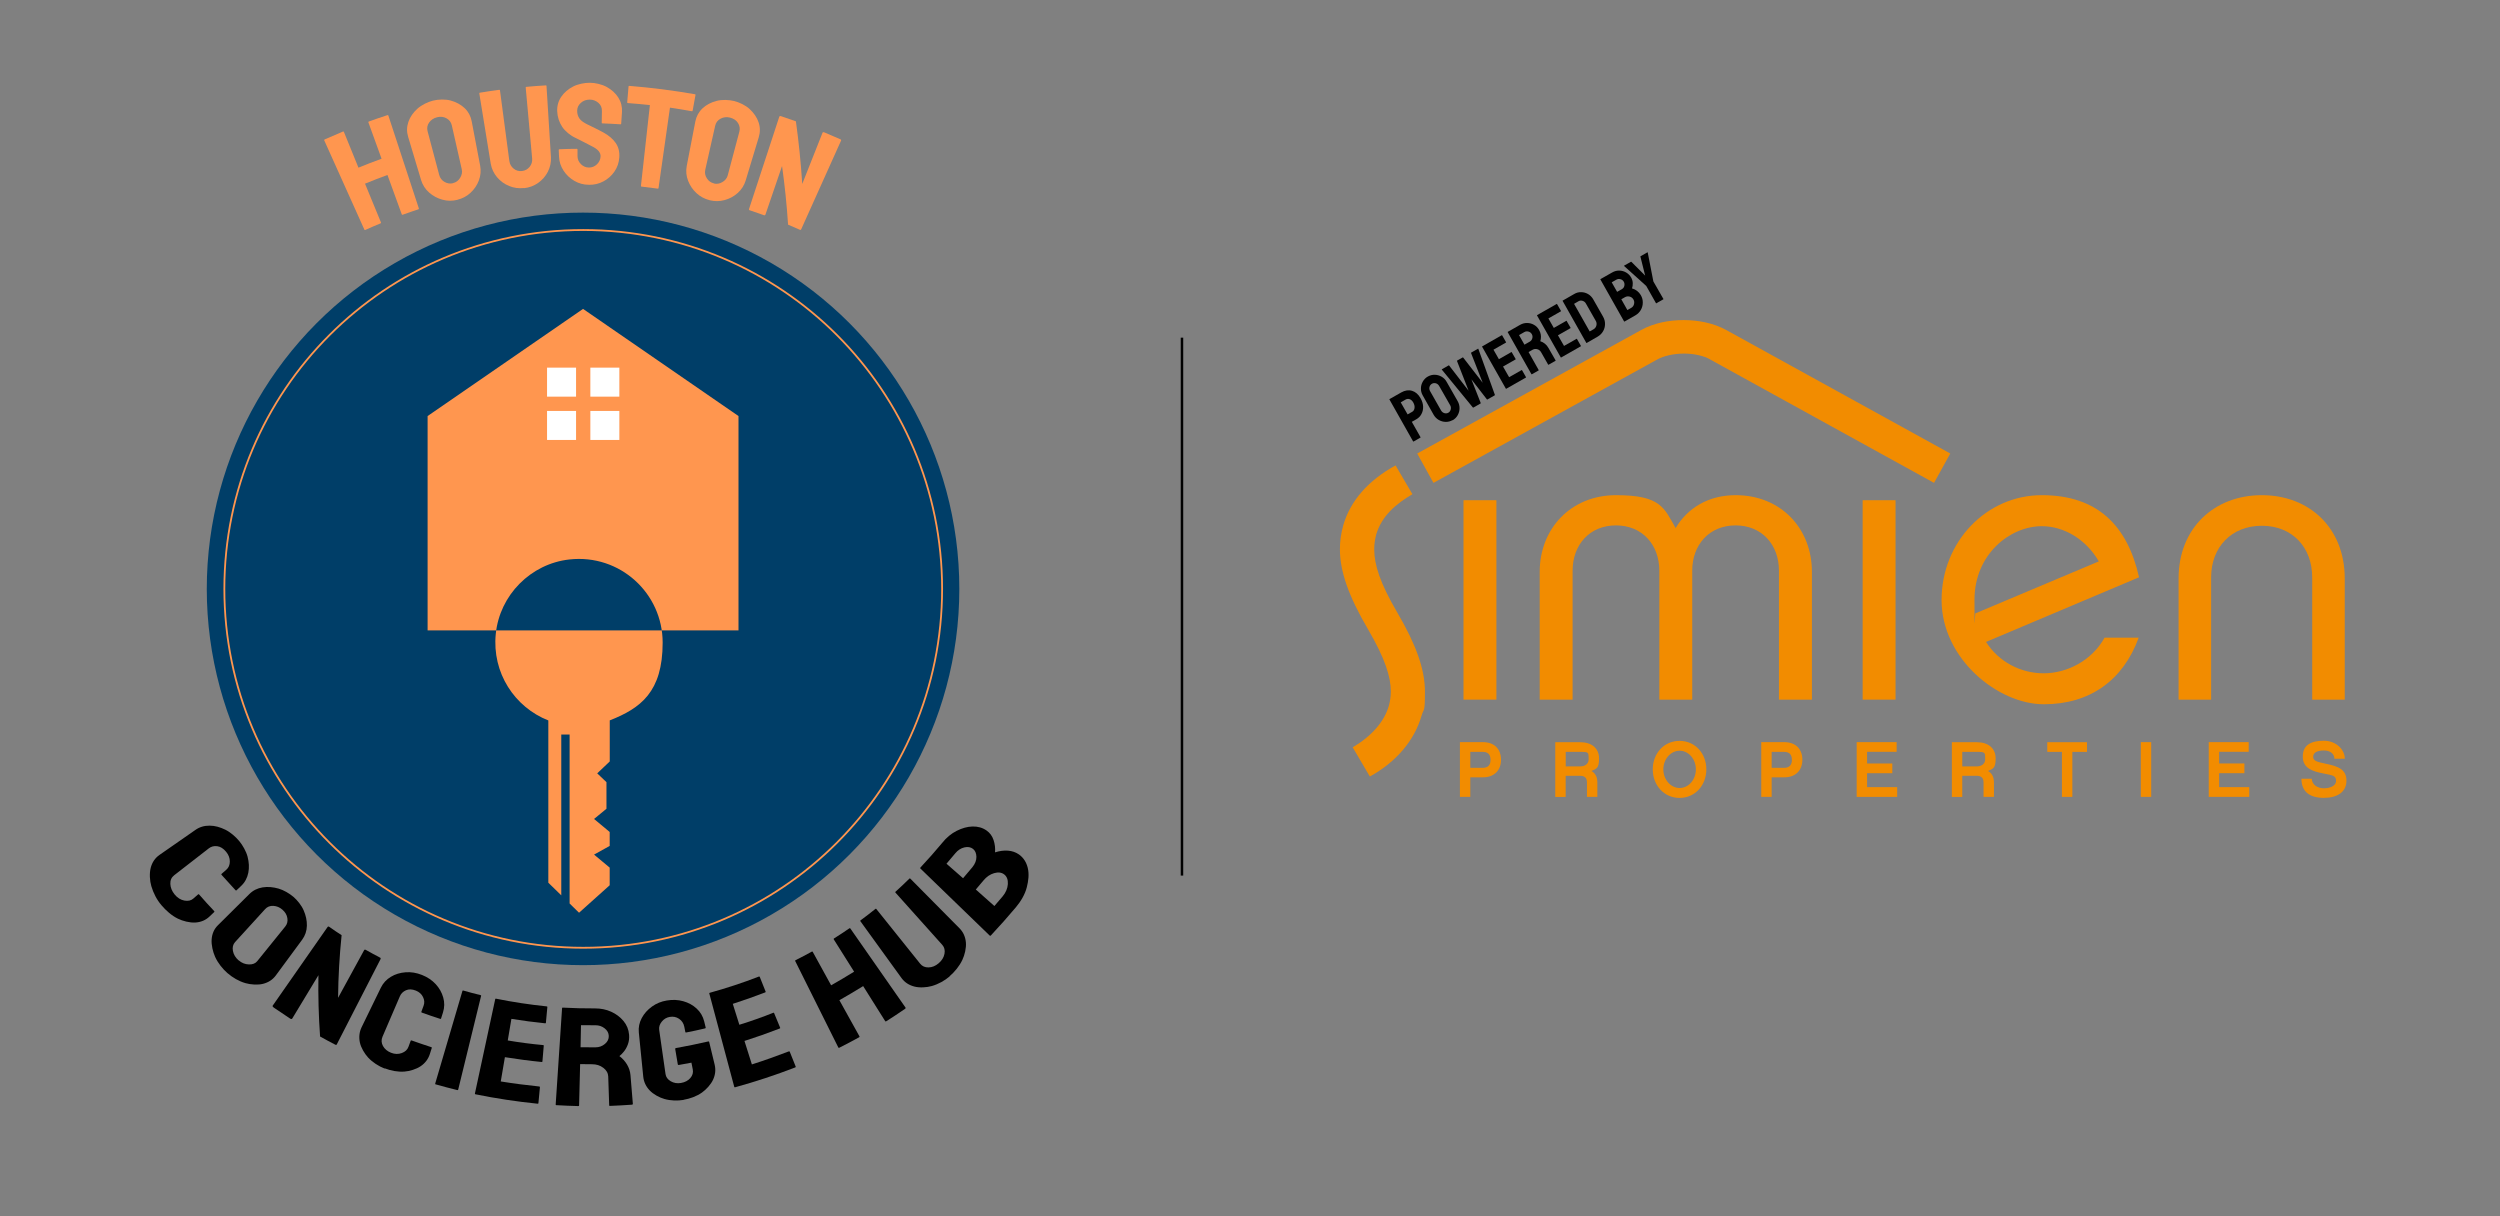 <svg xmlns="http://www.w3.org/2000/svg" xmlns:xlink="http://www.w3.org/1999/xlink" id="Layer_1" viewBox="0 0 4110.7 2000"><rect x="0" y="0" width="4110.7" height="2000" fill="#808080" stroke="none"/><defs><style>      .st0 {        fill: #f28c00;      }      .st1 {        fill: #fff;      }      .st1, .st2, .st3 {        fill-rule: evenodd;      }      .st4, .st5, .st6 {        fill: none;      }      .st5 {        stroke: #000;        stroke-width: 4.1px;      }      .st5, .st6 {        stroke-miterlimit: 10;      }      .st7, .st2 {        fill: #ff964f;      }      .st6 {        stroke: #ff964f;        stroke-width: 3px;      }      .st8 {        clip-path: url(#clippath);      }      .st3 {        fill: #003e68;      }    </style><clipPath id="clippath"><circle class="st4" cx="958.7" cy="968.3" r="618.7"></circle></clipPath></defs><g><g><g><g class="st8"><polygon class="st3" points="3.6 1700.8 1886.7 1700.8 1886.7 252.8 3.6 252.8 3.6 1700.8 3.6 1700.8"></polygon></g><g><path class="st2" d="M958.7,507.9l127.8,88.1,127.8,88.1v352.5h-511.2v-352.5l127.8-88.1,127.8-88.1h0ZM1002.6,1184.7v67.3l-2.9,2.8-17.7,16.8,15.2,14.5v43.7c-.1,0-20.4,16.8-20.4,16.8l20.2,16.8,5.5,4.6v22.9l-25.7,14.3,20.2,16.8,5.5,4.6v29l-50.4,45.2-15.5-15.2v-277.8h-13.7v264.4l-21.3-20.8v-266.8c-55.2-21.7-92.9-78.1-86.4-142.4,6.4-63.7,57.5-115.3,121.1-122.3,83-9.2,153.3,55.5,153.3,136.7s-36.1,107.9-87.2,128h0Z"></path><path class="st1" d="M899.5,604.5h47.7v47.7h-47.7v-47.7h0ZM970.7,604.5h47.7v47.7h-47.7v-47.7h0ZM1018.4,675.7v47.7h-47.7v-47.7h47.7ZM947.2,723.4h-47.7v-47.7h47.7v47.7h0Z"></path></g><circle class="st6" cx="959" cy="968.3" r="590.1"></circle></g><g><path class="st7" d="M600.5,378.2c-.6.3-1.1,0-1.4-.7-22-48.9-44-97.9-66-146.8-.3-.6,0-1.1.9-1.5,9.9-4.4,19.7-8.6,29.7-12.8.9-.4,1.5-.3,1.7.3,8,19.7,16,39.4,24,59,12.6-5.2,25.3-10.1,38-14.7-7.2-20-14.5-39.9-21.7-59.9-.2-.6,0-1,.8-1.3,10-3.7,20.2-7.1,30.3-10.4.9-.3,1.5-.1,1.7.4,16.8,51,33.5,101.9,50.2,152.9.2.7,0,1.2-.8,1.5-10.4,3.4-15.5,5.2-25.8,8.9-.8.3-1.3,0-1.5-.7-7.8-21.6-15.7-43.2-23.5-64.7-12.4,4.5-24.7,9.3-36.9,14.3,8.7,21.2,17.5,42.5,26.2,63.7.3.7.1,1.2-.5,1.5-10.2,4.2-15.3,6.4-25.5,11Z"></path><path class="st7" d="M752,328.6c-8.4,2.1-16.6,2-24.7-.3-8.1-2.2-15.3-6.1-21.6-11.6-6.3-5.5-10.8-12.4-13.3-20.6-7.1-23.7-14.2-47.4-21.3-71.1-2.5-8.2-2.4-16.4.4-24.6,2.8-8.1,7.9-15.4,15-21.8,6.7-6,17.1-11.1,25.7-13.2,8.5-2.1,20.1-2.5,28.8-.1,8.9,2.4,16.7,6.6,23,12.5,6.2,5.9,10,13.2,11.6,21.6,4.7,24.3,9.3,48.6,13.9,72.9,1.6,8.4.8,16.6-2.1,24.4-2.9,7.8-7.5,14.5-13.6,20.2-6.1,5.7-13.4,9.6-21.8,11.6ZM745.2,301c4.8-1.2,8.6-4,11.4-8.6,2.8-4.6,3.7-9.2,2.7-13.9-5.5-24.1-10.9-48.3-16.4-72.4-1.1-5-4-8.9-8.6-11.5-4.6-2.6-9.8-3.3-15.6-1.8-5.6,1.4-10,4.3-13.1,8.7-3.1,4.4-3.9,9.2-2.5,14.4,6.4,23.9,12.7,47.8,19.1,71.8,1.3,5,4.3,8.8,8.7,11.4,4.5,2.6,9.2,3.3,14.2,2.1Z"></path><path class="st7" d="M861.3,309.2c-8.4.9-16.5-.2-24.2-3.4-7.8-3.2-14.4-8-19.8-14.4-5.4-6.4-8.9-13.8-10.4-22.3-6.3-38.5-12.5-77.1-18.8-115.6-.1-.6.2-1,1-1.1,10.5-1.8,21.1-3.3,31.7-4.7.8-.1,1.2.2,1.3.8l15.4,116.1c.7,5.3,3.1,9.5,7.1,12.7,4,3.2,8.5,4.5,13.6,3.9,5.3-.6,9.5-2.9,12.7-6.9,3.2-4,4.6-8.6,4.1-13.9-3.5-38.9-7.1-77.8-10.6-116.6,0-.6.3-1,1.1-1,10.6-1,21.3-1.8,31.9-2.4.8,0,1.2.2,1.2.9,2.4,39,4.9,77.9,7.3,116.9.5,8.7-1.3,16.8-5.1,24.3-3.9,7.5-9.2,13.5-16,18.3-6.8,4.8-14.5,7.7-23.2,8.6Z"></path><path class="st7" d="M968.1,303.8c-8.6,0-16.5-2.2-23.7-6.4-7.2-4.2-13.1-9.7-17.7-16.7s-7.2-14.7-7.5-23.3c-.2-4.3-.3-6.5-.5-10.8,0-.8.4-1.2,1.2-1.2,9.5-.4,19.1-.7,28.7-.7.7,0,1,.4,1,1.2,0,4.3,0,6.5,0,10.8,0,5.2,1.9,9.5,5.6,13.2,3.7,3.7,8,5.5,13.1,5.6,5.1,0,9.5-1.7,13.3-5.4,3.7-3.6,5.7-8,5.9-13,.2-5.8-3.7-10.9-11.8-15.3-2.7-1.5-7-3.7-12.8-6.7-5.8-3-11.4-5.8-16.7-8.4-8.1-3.7-17-10.9-21.9-18.3-4.8-7.4-7.7-15.8-8.1-25.4-.4-8.7,1.8-16.7,6.6-23.8,4.8-7.1,11.5-12.8,19.7-17,7.8-4,18.9-6.2,27.5-6.1,8.7,0,19.9,2.6,27.6,6.9,8.1,4.5,14.7,10.4,19.2,17.6,4.5,7.2,6.4,15.1,5.9,23.7-.5,7.7-.8,11.5-1.3,19.2,0,.6-.4.9-1.1.9-10-.7-20-1.1-29.9-1.5-.7,0-1.1-.3-1-1,.1-7.7.2-11.5.3-19.2.2-5.5-1.7-10-5.7-13.5-4-3.5-8.8-5.4-14.3-5.4-5.8,0-10.7,1.8-14.7,5.4-4.1,3.7-6,8-6,13,0,5.2,1.4,9.4,3.9,12.9s7.1,6.7,13.7,9.9c.9.5,2.6,1.3,5.2,2.5,2.6,1.2,5.3,2.6,8.3,4.1,3,1.5,5.6,2.9,8,4.1,2.3,1.2,3.8,1.9,4.3,2.3,8.6,4.7,15.2,10.4,19.9,17,4.6,6.6,6.6,14.5,6,23.7-.6,8.9-3.3,16.7-8.1,23.6-4.8,6.8-10.8,12.2-18.1,16-7.3,3.9-15.2,5.7-23.8,5.6Z"></path><path class="st7" d="M1054.7,306.8c-.6,0-.9-.5-.8-1.3,4.9-44.2,9.8-88.5,14.7-132.7-12-1.3-24-2.4-36-3.3-.9,0-1.4-.5-1.3-1.3.9-10.5,1.3-15.7,2.2-26.1,0-.6.4-.9,1.2-.9,36.2,2.9,72,7.5,107.7,13.7.9.2,1.4.6,1.2,1.2l-4.7,25.8c-.1.8-.6,1.1-1.3,1-12-2.2-24-4.1-36-5.9-6.3,44.1-12.5,88.1-18.8,132.2-.1.8-.5,1.1-1.1,1-10.8-1.5-16.2-2.2-27-3.4Z"></path><path class="st7" d="M1166.9,329.2c-8.4-2.1-15.6-6-21.8-11.7-6.1-5.7-10.7-12.5-13.7-20.3-3-7.8-3.8-16-2.2-24.4,4.7-24.3,9.4-48.6,14.1-72.9,1.6-8.4,5.5-15.7,11.7-21.6,6.2-5.9,14.1-10,23.3-12.4,8.7-2.3,20.3-1.9,28.8.2,8.5,2.1,19,7.1,25.6,13.3,6.8,6.3,11.9,13.6,14.6,21.7,2.8,8.2,2.8,16.4.3,24.6-7.2,23.7-14.3,47.4-21.5,71.1-2.5,8.2-7,15.1-13.2,20.6-6.2,5.6-13.4,9.4-21.5,11.6-8.1,2.2-16.3,2.3-24.7.2ZM1173.7,301.7c4.8,1.2,9.5.4,14.1-2.3,4.6-2.7,7.6-6.4,8.8-11.1,6.4-23.9,12.7-47.8,19.1-71.8,1.3-5,.6-9.7-2.2-14.2-2.9-4.5-7.2-7.4-13-8.9-5.6-1.4-10.9-.8-15.6,1.7-4.8,2.5-7.7,6.4-8.9,11.5-5.4,24.1-10.9,48.3-16.3,72.4-1.1,5-.3,9.7,2.5,14.1,2.7,4.4,6.6,7.2,11.6,8.4Z"></path><path class="st7" d="M1232.9,345.9c-1.2-.4-1.7-1.1-1.3-2.2,16.6-50.5,33.1-101.1,49.7-151.6.4-1.2,1.3-1.5,2.8-1.1,9.9,3.3,14.8,5,24.6,8.5,4.7,34.2,8.2,68.5,10.4,103,11.1-28,22.2-56,33.3-84.1.5-1.2,1.5-1.4,3.1-.7,8.9,3.7,17.7,7.5,26.5,11.4,1.1.5,1.3,1.3.8,2.4-21.8,48.6-43.6,97.2-65.5,145.7-.4.9-1,1.1-1.7.8-7.9-3.5-11.9-5.3-19.8-8.6-2.1-32.3-5.4-64.4-9.9-96.4-9,26.6-18.1,53.2-27.3,79.8-.4,1.2-1.3,1.5-2.7,1-9.2-3.3-13.8-4.9-23-8Z"></path></g><g><path d="M265.5,1488.4c-7.6-8.7-13.4-20.1-16.7-31.4-2.6-8.8-3.3-20.9-1-30,2.3-8.9,7-16,14.2-21.1,19.7-13.7,39.4-27.5,59.2-41.2,6.9-4.9,14.8-7.2,23.5-7.1,8.7,0,17.3,2.5,25.9,6.7,8.3,4.1,17.1,11.7,22.8,18.7,5.7,6.9,11.4,16.9,13.7,25.7,2.3,9,2.9,17.8,1.2,26.3s-5.5,15.8-11.8,21.7c-3.1,2.9-4.6,4.4-7.7,7.3-.4.4-.9.3-1.5-.2-7.8-8.4-15.4-16.8-23-25.3-.5-.6-.6-1.1-.1-1.5,3.2-2.8,4.8-4.2,8-7,3.8-3.3,5.7-7.9,5.7-13.5,0-5.7-2-10.9-6-15.8-4.5-5.5-9.4-8.6-14.7-9.3-5.3-.7-9.9.5-13.8,3.5-19,14.7-38,29.5-56.9,44.2-4.5,3.5-6.7,8.2-6.4,14.3.2,6,2.6,11.8,7,17.3,4.6,5.6,10,9,16.1,10.1,6.1,1.1,11,0,14.7-3.3,3.2-2.8,4.8-4.2,8-7,.5-.4,1-.3,1.6.4,8,9.2,16.2,18.3,24.6,27.1.6.6.7,1.2.2,1.6-3.1,2.9-4.6,4.4-7.7,7.3-6.3,6.1-14.2,9.4-23.3,10-9.2.6-20.7-2.4-28.7-6.3-10.6-5.2-19.6-13.4-27.1-22.1Z"></path><path d="M374.2,1600.3c-8.1-7.1-15.8-16.6-20.5-27-3.7-8.2-6.4-19.7-5.7-28.8.7-9.1,4-16.8,10-22.8,17.3-17.2,34.7-34.4,52-51.6,6-6,13.3-9.6,21.8-11,8.5-1.4,17.3-.5,26.2,2,8.4,2.4,17.9,8,24.5,13.6,6.5,5.6,13.4,14.2,16.8,22.2,3.6,8.3,5.5,16.7,5.3,25.3-.2,8.5-2.8,16.2-7.8,23-14.5,19.7-29,39.3-43.5,59-5.1,6.8-12.1,11.3-20.8,13.5-8.7,2.2-20.4,1.3-28.8-1.1-10.9-3.1-21.4-9.3-29.4-16.3ZM392.5,1579.1c4.9,4.3,10.5,6.5,16.7,6.7,6.1.2,10.7-1.6,13.7-5.3,15.3-19,30.7-38,46.1-57,3.2-3.9,4.4-8.6,3.5-13.9-.8-5.3-3.6-9.9-8.2-13.9-4.5-3.9-9.4-5.9-14.9-6.2-5.5-.3-10,1.5-13.5,5.4-16.5,18.1-32.9,36.1-49.4,54.2-3.4,3.8-4.6,8.6-3.5,14.5,1.1,5.9,4.3,11.1,9.4,15.6Z"></path><path d="M449.7,1656.2c-1.5-1-1.9-2-1.2-2.8,30-43,60.1-86.1,90.1-129.1.7-1,1.7-1.1,2.8-.3,8,5.6,12.1,8.4,20.3,13.7-3.5,34.3-5.5,68.5-5.8,103,14.2-26.1,28.5-52.2,42.8-78.3.6-1.1,1.6-1.2,3-.4,9.3,5.2,14,7.8,23.4,12.7,1,.5,1.1,1.3.6,2.4-24,46.8-48,93.5-72,140.3-.4.8-1.1,1-2.1.5-8.5-4.4-17-8.9-25.3-13.6-2.4-33.6-3.3-67.1-2.7-100.8-14.4,23.7-28.8,47.5-43.1,71.3-.7,1-1.8,1-3.5,0-9.2-6-18.4-12.2-27.4-18.4Z"></path><path d="M632.4,1757c-9.7-3.8-19.7-10.1-27.2-18.2-5.8-6.3-11.7-16.2-13.5-24.8-1.8-8.7-.9-17.1,2.9-25,10.5-21.6,21.1-43.2,31.6-64.9,3.7-7.6,9.2-13.6,16.4-17.9,7.2-4.4,15.3-6.8,24.3-7.5,9-.7,17.9.8,27,4.4,9,3.6,16.5,8.6,22.5,15.1,6,6.5,10.1,13.8,12.4,22,2.3,8.1,2.2,16.3-.4,24.5-1.3,4-1.9,6.1-3.2,10.1-.2.6-.6.8-1.4.5-10.1-3.2-20.2-6.7-30.2-10.3-.7-.3-1-.7-.8-1.3,1.5-4,2.2-6,3.7-10,1.8-4.8,1.4-9.6-1-14.4-2.4-4.9-6.3-8.3-11.8-10.5-6.1-2.4-11.5-2.6-16.2-.5-4.7,2.1-8.1,5.4-10,9.9-9.5,22.1-19,44.2-28.5,66.3-2.3,5.2-2,10.4.7,15.4,2.8,5,7.2,8.7,13.2,11.1,6.2,2.5,12.2,2.6,17.8.5,5.6-2.1,9.2-5.5,10.9-10.2,1.5-4,2.2-6,3.7-10,.2-.6.7-.7,1.5-.5,10.7,3.8,21.5,7.5,32.3,11,.8.2,1.1.7.9,1.2-1.3,4.1-1.9,6.1-3.2,10.1-2.7,8.4-7.8,15.1-15.2,20.1-7.2,4.9-18.2,8.2-26.7,8.8-11,.8-22.5-1.5-32.1-5.3Z"></path><path d="M716.8,1783.3c-1-.3-1.4-.8-1.2-1.6,14.9-50.8,29.9-101.6,44.8-152.4.2-.6.6-.8,1.3-.6,9.5,2.7,19,5.3,28.6,7.6.7.2,1,.6.8,1.1-12.6,51.4-25.1,102.8-37.7,154.2-.2.8-.7,1-1.5.8-11.8-2.9-23.4-6-35.1-9.3Z"></path><path d="M781.9,1799.4c-.8-.2-1.2-.6-1-1.4,11.1-51.7,22.3-103.5,33.4-155.2.1-.6.5-.8,1.2-.7,27.7,5.6,55.5,9.8,83.6,12.7.7,0,1,.5.9,1.2-1,10.3-1.5,15.5-2.4,25.8,0,.6-.5.9-1.2.8-18.6-1.9-37.1-4.3-55.5-7.3-2,11.8-4,23.7-6,35.5,19.3,3.3,38.7,5.8,58.1,7.6.8,0,1.1.4,1.1,1-.9,10.4-1.3,15.6-2.2,26,0,.6-.5.9-1.3.8-20.2-2-40.3-4.7-60.4-7.9-2.3,13.3-4.5,26.6-6.8,39.9,21,3.4,42.1,6.1,63.3,8.3.8,0,1.2.5,1.1,1.3-1,10.5-1.5,15.7-2.5,26.2,0,.6-.5.9-1.4.8-34.4-3.5-68.3-8.6-102.2-15.5Z"></path><path d="M914.9,1817.3c-.9,0-1.3-.5-1.2-1.2,3.5-52.8,7-105.6,10.5-158.4,0-.6.4-.9,1.1-.9,17.7.9,35.4,1.4,53.1,1.3,9.5,0,18.2,1.7,26.4,5.4,8.2,3.7,15,8.8,20.4,15.3,5.4,6.5,8.5,14,9.2,22.6.5,5.7-.2,10.9-1.9,15.6-1.7,4.7-3.9,8.7-6.6,12-2.7,3.3-5.1,5.8-7.4,7.5,10,7.6,17.2,18.7,18.2,31.4,1.3,15.7,2.6,31.5,3.9,47.2,0,.8-.4,1.2-1.5,1.3-12,.9-24,1.5-36.1,2-.9,0-1.3-.2-1.3-.6-.5-15.9-1.1-31.9-1.6-47.8-.2-5.5-2.9-10.3-8.1-14.2-5.2-4-11.3-5.9-18.6-5.9-7.8,0-11.7,0-19.5-.2-.6,22.6-1.1,45.3-1.7,67.9,0,.8-.5,1.1-1.3,1.1-12-.3-24.1-.8-36.1-1.5ZM954.6,1722c9.8.2,14.7.2,24.6.1,5.9,0,11.1-1.9,15.5-5.6,4.4-3.7,6.5-8.1,6.3-13.2-.2-4.9-2.5-9.1-6.9-12.5-4.4-3.4-9.5-5.1-15.3-5-9.4,0-14.1,0-23.5-.1l-.7,36.3Z"></path><path d="M1124.3,1808.5c-10,1.7-21.5,1.5-31.9-1.5-8.2-2.3-18.1-7.7-24.1-14-6.1-6.4-9.7-13.9-10.6-22.5-2.4-24.3-4.9-48.6-7.3-72.9-.8-8.3.8-16.1,4.8-23.6,4-7.5,9.6-13.7,16.8-18.9,7.2-5.2,15.3-8.5,24.5-10,9.5-1.6,18.4-1.2,27,1.2,8.5,2.4,15.9,6.4,22,12.1,6.2,5.7,10.3,12.7,12.4,21.1,1,4.1,1.5,6.2,2.5,10.3.1.6-.2,1-1.2,1.2-10.3,2.5-20.6,4.7-31,6.7-.7.1-1.2,0-1.3-.7-.7-3.4-1-5.2-1.7-8.6-1.1-5.7-4-10.1-8.6-13.2-4.6-3.1-9.7-4.1-15.4-3.1-5.2.9-9.5,3.4-13,7.7-3.5,4.3-5,8.8-4.3,13.7,3.5,24.2,6.9,48.3,10.4,72.5.7,5,3.6,9,8.6,11.9,5,2.9,10.7,3.9,16.8,2.8,6.5-1.1,11.7-3.8,15.4-8.1,3.7-4.3,5-9,4-14.2-.9-4.4-1.3-6.7-2.2-11.1-8.3,1.6-12.4,2.4-20.7,3.8-1,.2-1.5-.1-1.7-.9-1.7-10.2-2.6-15.3-4.3-25.5-.1-.8.3-1.2,1.2-1.4,17.9-3.2,35.6-6.8,53.3-10.9.8-.2,1.2.1,1.4.9,3,12.4,6,24.9,9,37.3,2,8.4,1.1,16.7-2.6,24.7-3.6,7.9-11.3,16.2-18.2,21.1-8.9,6.3-19.9,10.2-30,11.9Z"></path><path d="M1208.8,1787.8c-.8.2-1.3,0-1.5-.8-13.6-51.1-27.3-102.3-41-153.4-.2-.6,0-1,.8-1.2,27.4-7.6,54.3-16.4,80.8-26.7.7-.3,1.1,0,1.4.7,3.8,9.6,5.8,14.4,9.6,24.1.2.6,0,1-.7,1.3-17.6,6.8-35.3,13-53.3,18.8,3.6,11.5,7.2,22.9,10.8,34.4,18.8-5.8,37.4-12.4,55.7-19.7.7-.3,1.2-.1,1.4.4,4,9.7,6,14.5,10,24.2.2.6,0,1-.8,1.3-19.1,7.4-38.4,14.2-57.9,20.4l12.2,38.6c20.5-6.5,40.6-13.7,60.7-21.4.8-.3,1.3-.1,1.6.6,3.9,9.8,5.9,14.7,9.8,24.5.2.6,0,1-.9,1.3-32.4,12.5-65.3,23.4-98.8,32.6Z"></path><path d="M1380.1,1722.8c-.8.4-1.3.2-1.7-.5-23.6-47.4-47.2-94.8-70.9-142.2-.3-.5,0-1,.8-1.4,8.9-4.4,17.7-9.1,26.4-13.9.8-.4,1.3-.4,1.6.2,10.1,18.4,20.2,36.7,30.3,55.1,12.8-7.2,25.4-14.7,37.8-22.4l-33.5-53.2c-.3-.5-.2-1,.4-1.4,8.5-5.3,16.9-10.9,25.2-16.6.7-.5,1.3-.5,1.6,0,30.3,43.5,60.5,86.9,90.9,130.3.4.6.2,1.3-.7,1.9-10.1,7-20.4,13.8-30.8,20.4-.9.6-1.6.6-2-.1-12.1-19.2-24.1-38.4-36.2-57.6-12.9,8-25.9,15.7-39.1,23.2,11,19.8,22,39.6,33,59.4.4.7.2,1.2-.6,1.6-10.8,5.9-21.6,11.7-32.6,17.2Z"></path><path d="M1561.6,1605.4c-8.1,6.9-18.5,12.8-29.4,15.9-8.5,2.4-20.2,3.2-29,.8-8.7-2.3-15.7-6.9-20.7-13.7-22.6-31.2-45.1-62.5-67.8-93.7-.4-.5-.3-1,.3-1.4,8.3-6.1,16.4-12.3,24.4-18.8.6-.5,1.1-.4,1.4,0l72.3,90.2c3.3,4.1,7.8,6.1,13.7,6,5.9-.1,11.4-2.4,16.6-6.8,5.3-4.5,8.5-9.7,9.6-15.6,1.1-5.8-.1-10.7-3.6-14.6-25.7-28.7-51.4-57.4-77.1-86.1-.4-.5-.3-.9.2-1.4,7.8-7,15.4-14.2,22.8-21.5.5-.5,1-.6,1.4-.1,27.1,27.4,54.2,54.7,81.3,82.1,6,6.2,9.4,13.9,10.2,23,.8,9.1-2,20.6-5.8,28.6-4.9,10.4-12.8,19.9-21,26.9Z"></path><path d="M1629.2,1538.2c-.6.7-1.2.7-1.8.2-38-36.8-76.1-73.6-114.1-110.4-.4-.4-.4-.9.1-1.5,12.5-13.4,24.6-27,36.3-41.1,5.9-7.6,14.8-15.1,23.4-19.3,8.7-4.3,17.3-6.9,26-7.1,8.7-.2,16.4,1.9,23.1,6.6,5.4,3.8,9.3,9,11.5,15.7,2.2,6.7,3,13.4,2.4,20.2,7.3-2.3,14.3-3.3,21.2-2.8,6.8.5,12.9,2.6,18.2,6.3,7.3,5.2,12.1,12.6,14.4,22,2.6,10.7,1,21.6-1.5,31.7-2.9,11.8-9.8,23.3-17.9,33-13.3,15.8-27,31.3-41.2,46.4ZM1635.1,1489.7c5.5-6.3,8.2-9.5,13.6-15.9,5.2-6.3,8-13,8.5-20.2.4-7.1-1.6-12.4-6-15.8-4.4-3.4-9.9-4-16.6-2.1-6.7,2-12.4,5.9-17.4,11.9-5,6.1-7.6,9.1-12.7,15,10.2,9.1,20.4,18.1,30.6,27.2ZM1583.5,1444.1c6.2-7.1,9.2-10.7,15.3-18.1,4.6-5.6,6.8-11.5,6.7-17.3-.2-5.9-2.1-10.1-5.6-12.9-3.9-3-8.7-3.8-14.4-2.4-5.7,1.4-10.5,4.6-14.6,9.5-5.8,7-8.7,10.5-14.6,17.3,9.1,8,18.2,15.9,27.3,23.9Z"></path></g></g><g><path d="M2324.3,725.9c-.3.2-.6.1-.8-.2l-38.9-68.9c-.2-.3,0-.5.2-.6l19.2-10.9c6.1-3.5,12.1-4.4,17.8-2.7,5.7,1.7,10.4,5.8,14,12.2,2.7,4.7,4.1,9.4,4.2,13.9.1,4.5-.8,8.6-2.8,12.2-1.9,3.6-4.7,6.4-8.2,8.4l-7.6,4.3,14.3,25.2c.2.3.1.6-.2.8l-11.2,6.4ZM2314.5,681.4l7.6-4.3c2.1-1.2,3.4-3.3,3.8-6.2.4-2.9-.3-6-2.2-9.3-1.5-2.6-3.4-4.3-5.7-5.2-2.3-.9-4.8-.6-7.2.8l-7.6,4.4,11.3,19.8Z"></path><path d="M2388.4,690.8c-3.6,2-7.4,3-11.4,2.9-4-.1-7.8-1.2-11.3-3.2-3.5-2-6.3-4.9-8.4-8.5l-17.9-31.8c-2.1-3.7-3.1-7.5-3-11.5,0-4,1.1-7.8,3.1-11.3,2-3.5,4.7-6.3,8.3-8.3,3.6-2,7.4-3,11.4-2.9,4,.1,7.7,1.2,11.2,3.2,3.5,2,6.3,4.8,8.3,8.5l18.1,31.7c2.1,3.7,3.1,7.5,3.1,11.6,0,4-1,7.8-3,11.4-1.9,3.5-4.7,6.3-8.3,8.4ZM2381.5,678.6c2-1.1,3.3-3,3.9-5.4.6-2.5.3-4.8-.9-6.8l-18.1-31.7c-1.3-2.2-3-3.7-5.3-4.4-2.3-.7-4.5-.5-6.6.7-2.1,1.2-3.4,2.9-4,5.3-.6,2.3-.3,4.6,1,6.9l18,31.7c1.3,2.2,3.1,3.7,5.4,4.4,2.4.7,4.6.5,6.6-.7Z"></path><path d="M2422.5,670.1c-.3.2-.5,0-.8-.2l-50.9-62.1c-.2-.2-.2-.4,0-.6l11.2-6.4c.3-.2.5-.1.7.1l32.1,41.6-19.1-49c0-.3,0-.6.4-.7l9-5.1c.3-.2.5-.1.7.1l32.2,41.6-19.2-49c0-.3,0-.5.3-.7l11.1-6.3c.3-.2.5-.1.6.2l27.2,75.6c0,.2,0,.4-.2.8l-12.1,6.9c-.2.1-.5,0-.8-.2l-25.5-33,15.3,38.9c.1.4,0,.6-.2.8l-12.1,6.9Z"></path><path d="M2476.7,639.3c-.3.2-.5,0-.7-.3l-39-68.9c-.2-.3,0-.5.2-.6l32.1-18.3c.3-.2.5,0,.7.3l6.4,11.2c.2.3,0,.5-.2.6l-20.5,11.7,8.9,15.6,20.5-11.7c.3-.2.5,0,.6.2l6.5,11.3c.2.3,0,.5-.2.6l-20.6,11.7,10,17.5,20.6-11.7c.3-.2.5,0,.7.3l6.5,11.4c.2.3,0,.5-.2.6l-32.3,18.4Z"></path><path d="M2518.7,615.4c-.3.2-.5,0-.7-.3l-38.9-68.9c-.2-.3,0-.5.2-.6l20.2-11.5c3.6-2,7.4-3.1,11.5-3,4,0,7.8,1,11.3,3,3.5,1.9,6.3,4.8,8.4,8.5,1.4,2.5,2.3,4.9,2.7,7.3.4,2.4.5,4.6.2,6.5-.2,1.9-.5,3.5-1,4.6,5.9,2,10.4,5.6,13.4,11l11.8,20.5c.2.3.1.6-.2.8l-11.3,6.4c-.3.2-.5.1-.6,0l-11.8-20.7c-1.4-2.4-3.4-4-6.1-4.8-2.7-.8-5.3-.5-7.8.9l-6.6,3.8,16.6,29.5c.2.3.2.6-.1.7l-11.3,6.4ZM2506.7,566.7l8.6-4.9c2.1-1.2,3.5-3,4.2-5.4.7-2.4.5-4.8-.8-7-1.2-2.1-3-3.5-5.5-4.2-2.4-.6-4.7-.4-6.9.9l-8.6,4.9,8.9,15.7Z"></path><path d="M2567,587.9c-.3.2-.5,0-.7-.3l-39-68.9c-.2-.3,0-.5.2-.6l32.1-18.3c.3-.2.5,0,.7.3l6.4,11.2c.2.3,0,.5-.2.6l-20.5,11.7,8.9,15.6,20.5-11.7c.3-.2.5,0,.6.2l6.5,11.3c.2.3,0,.5-.2.6l-20.6,11.7,10,17.5,20.6-11.7c.3-.2.5,0,.7.3l6.5,11.4c.2.3,0,.5-.2.6l-32.3,18.4Z"></path><path d="M2609.1,563.9c-.3.2-.6.1-.8-.2l-38.9-68.9c-.2-.3,0-.5.2-.6l18.7-10.7c3.6-2.2,7.5-3.2,11.5-3.1,4.1,0,7.9,1.1,11.4,3.1,3.5,2,6.3,4.9,8.4,8.5l16.3,28.7c2.2,3.9,3.3,7.9,3.2,12.2,0,4.2-1.1,8.2-3.2,11.8-2.1,3.7-5.1,6.6-9,8.9l-17.9,10.3ZM2613.9,545l6.2-3.5c2.5-1.4,4.1-3.5,4.8-6.2.7-2.7.4-5.3-1-7.7l-16.4-28.8c-1.2-2.1-3.1-3.5-5.5-4.2-2.5-.7-4.7-.4-6.8.9l-7,4.1,25.7,45.4Z"></path><path d="M2671.1,528.7c-.3.2-.5,0-.7-.3l-38.9-68.9c-.2-.3,0-.5.2-.6l19.2-10.9c3.8-2.2,7.7-3.2,11.8-3.1,4,.1,7.8,1.2,11.2,3.2,3.4,2,6.2,4.8,8.2,8.3,1.6,2.9,2.5,5.9,2.6,9.1.1,3.2-.3,6.1-1.2,8.7,3,.8,5.8,2.2,8.3,4.1,2.5,1.9,4.6,4.3,6.2,7.1,2.2,3.9,3.3,7.9,3.2,12.2,0,4.3-1.1,8.3-3.2,12-2.1,3.7-5.1,6.7-8.9,8.9l-17.9,10.2ZM2659,479.9l7.6-4.3c2.3-1.3,3.8-3.2,4.3-5.7.5-2.5.2-4.6-.9-6.6-1.2-2.1-3-3.6-5.5-4.2-2.4-.7-4.7-.4-6.8.8l-7.6,4.3,8.9,15.7ZM2675.9,509.8l6.2-3.5c2.4-1.4,4-3.4,4.7-6.2.7-2.8.4-5.3-1-7.7s-3.4-4-6.1-4.7c-2.7-.7-5.3-.4-7.7.9l-6.1,3.5,10,17.8Z"></path><path d="M2723.5,498.9c-.2.1-.4,0-.5-.2l-16.1-28.5-36.4-32.8c-.2-.2-.2-.4,0-.6l11.1-6.3c.3-.2.6-.2.8,0l22.7,22.7-7.8-31.2c0-.3,0-.5.3-.7l11.2-6.4c.3-.2.4,0,.5.2l9.3,47.7,16.5,28.8c.2.3,0,.5-.2.6l-11.5,6.5Z"></path></g><line class="st5" x1="1943.5" y1="1439.7" x2="1943.5" y2="555.2"></line></g><g><g id="katman_11"><path class="st0" d="M2337.3,1177.2c-11.6,40.3-41.7,75.9-84.9,99.6l-28.2-48c31-18.2,51.9-42.2,59.3-67.8,2.1-7.3,3.4-15.2,3.4-24.1,0-24.1-9.6-54.5-37.5-102.2-31.7-54.1-46.3-95-46.2-132,0-13.3,1.9-26.3,5.6-39.3,11.4-39.4,40.5-73.3,85.9-98.1l27.7,47.3c-27.1,15.9-50.2,35.5-59.4,65.7-2.1,7.9-3.4,16-3.4,25.1,0,24.8,9.5,55.3,37.6,103.2,31.6,53.9,45.8,94.3,45.8,130.8s-2,26.5-5.7,39.8h0Z"></path></g><g id="katman_10"><path class="st0" d="M2460.5,1150.4h-54.1v-327.9h54.1v327.9Z"></path></g><g id="katman_9"><path class="st0" d="M2979.2,1150.4h-54.1v-212c0-42.7-28-74.5-71.3-74.5s-71.3,31.8-71.3,74.5v212h-54.1v-212c0-42.7-28-74.5-71.3-74.5s-71.3,31.8-71.3,74.5v212h-54.1v-210.1c0-71.3,51.6-126.1,125.5-126.1s79,21,98,54.1c19.8-33.2,54.1-54.1,98.7-54.1,74.5,0,125.4,54.8,125.4,126.1v210.1h0Z"></path></g><g id="katman_8"><path class="st0" d="M3116.8,1150.4h-54.1v-327.9h54.1v327.9Z"></path></g><g id="katman_7"><path class="st0" d="M3516.6,1048.5c-25.5,70.1-80.3,109.5-156,109.5s-168.1-75.2-168.1-171.3,73.9-172.5,164.9-172.5,140.7,49.7,159.8,135l-251.6,106.3c21,33.1,57.3,51.6,94.9,51.6s79-20.4,100-58.6h56ZM3248.5,1008.4l202.5-85.3c-20.4-35.7-56.7-57.9-93.6-57.9-52.2,0-110.8,45.9-110.8,121s.6,15.3,1.9,22.3h0Z"></path></g><g id="katman_6"><path class="st0" d="M3635.7,1150.4h-53.5v-199.3c0-82.8,58.6-136.9,136.9-136.9s136.3,54.1,136.3,136.9v199.3h-53.5v-201.2c0-49-32.5-84.7-82.8-84.7s-83.4,35.6-83.4,84.7v201.2h0Z"></path></g><g id="katman_5"><path class="st0" d="M2811.9,590.9c-10.1-5.7-26.7-9.7-43.3-9.5h0c-16.6,0-33.2,3.9-43.3,9.5h0l-368.3,203.1-26.7-48.3,368.3-203.1c21.2-11.6,45.5-16.3,69.9-16.3h0c24.3.1,48.7,4.8,70,16.4h0l368.3,203-26.7,48.3-368.3-203h0ZM2356.9,793.9h0,0Z"></path></g><g id="katman_4"><g><path class="st0" d="M2438.8,1278.2h-21.2v32.1h-17.1v-90h37.9c18.8,0,29.7,11.4,29.7,29s-11.6,28.8-29.3,28.8h0ZM2417.6,1236.3v26.2h20.6c7.9,0,12.7-4,12.7-13.1s-4.8-13.1-12.7-13.1h-20.6Z"></path><path class="st0" d="M2626.5,1310.3h-17.1v-23.6c0-7.6-3.6-11.1-11.7-11.1h-23.3v34.8h-17.1v-90h41.1c18.8,0,30.9,10,30.9,26.8s-4.8,16.8-12.6,20.5c6.4,3.5,9.8,9.7,9.8,19.2v23.4h0ZM2598.8,1260.2c2.2,0,13.4-.9,13.4-12.1s0-11.8-13.7-11.8h-24v23.9h24.4,0Z"></path><path class="st0" d="M2805.7,1265c0,26.2-18.5,47-44,47s-44.1-20.7-44.1-47,18.6-46.8,44.1-46.8,44,20.7,44,46.8ZM2788.5,1265c0-16.7-11.9-30.6-26.7-30.6s-26.8,13.9-26.8,30.6,11.9,30.7,26.8,30.7,26.7-13.9,26.7-30.7Z"></path><path class="st0" d="M2934.3,1278.2h-21.2v32.1h-17.1v-90h37.9c18.8,0,29.7,11.4,29.7,29s-11.6,28.8-29.3,28.8h0ZM2913.1,1236.3v26.2h20.6c7.9,0,12.7-4,12.7-13.1s-4.8-13.1-12.7-13.1h-20.6Z"></path><path class="st0" d="M3119.5,1310.3h-66.6v-90h65.7v15.9h-48.6v19.2h41.5v16h-41.5v22.9h49.5v16h0Z"></path><path class="st0" d="M3278.6,1310.3h-17.1v-23.6c0-7.6-3.6-11.1-11.7-11.1h-23.3v34.8h-17.1v-90h41.1c18.8,0,30.9,10,30.9,26.8s-4.8,16.8-12.6,20.5c6.4,3.5,9.8,9.7,9.8,19.2v23.4h0ZM3250.9,1260.2c2.2,0,13.3-.9,13.3-12.1s0-11.8-13.7-11.8h-24v23.9h24.4Z"></path><path class="st0" d="M3407.5,1236.3v74h-17.1v-74h-24.1v-15.9h65.3v15.9h-24.1,0Z"></path><path class="st0" d="M3537.2,1310.3h-17.1v-90h17.1v90Z"></path><path class="st0" d="M3698.5,1310.3h-66.7v-90h65.7v15.9h-48.6v19.2h41.5v16h-41.5v22.9h49.5v16h0Z"></path><path class="st0" d="M3855.5,1247.6h-17.1c0-7.8-6.5-13.6-17.4-13.6s-17.5,3.5-17.5,10.3,6.1,8.4,19.8,11.3c21.4,4.3,34.9,9.6,34.9,28s-14.5,28.3-37.2,28.3-36.8-9.7-36.8-31.4h17.1c0,10.6,10.6,15.7,19.7,15.7s20.1-3.5,20.1-12.1-4.7-9.2-21.3-12.4c-16.6-3.2-33.4-8.2-33.4-27.5s13.6-26.2,34.6-26.2,34.5,15.3,34.5,29.5h0Z"></path></g></g></g></svg>